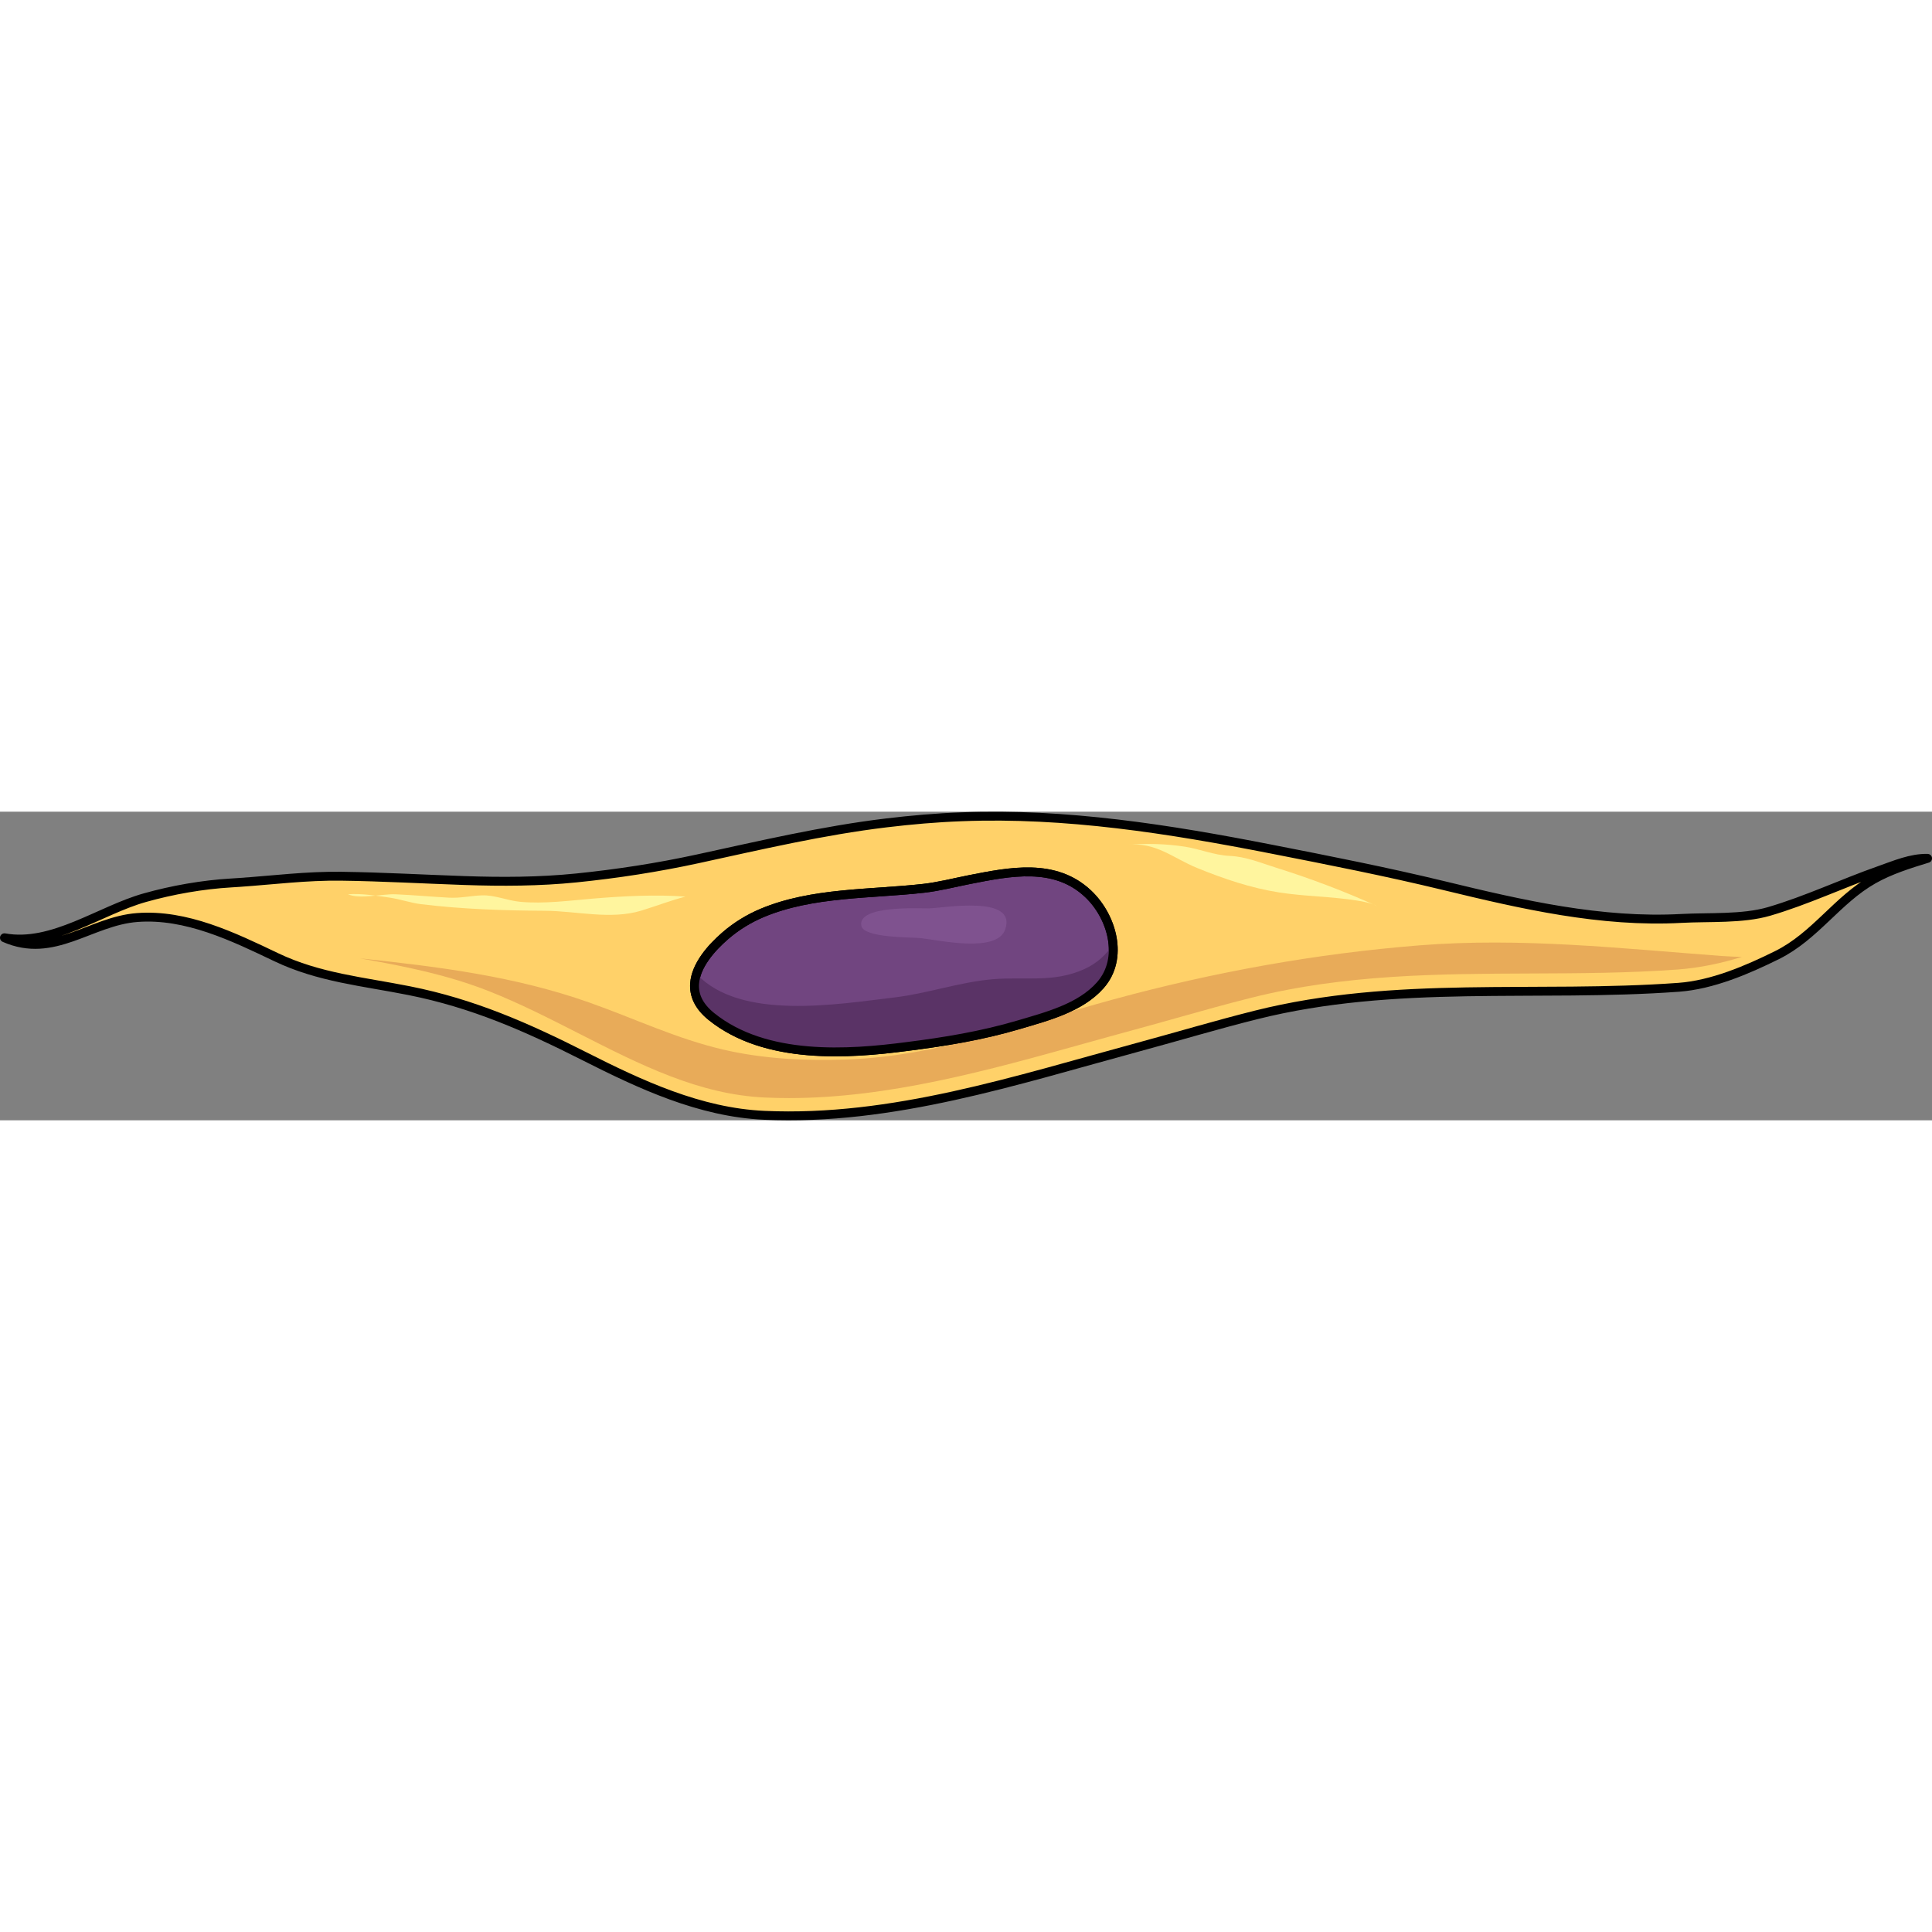 <?xml version="1.0" encoding="utf-8"?>
<!-- Created by: Science Figures, www.sciencefigures.org, Generator: Science Figures Editor -->
<!DOCTYPE svg PUBLIC "-//W3C//DTD SVG 1.1//EN" "http://www.w3.org/Graphics/SVG/1.1/DTD/svg11.dtd">
<svg version="1.1" id="Layer_1" xmlns="http://www.w3.org/2000/svg" xmlns:xlink="http://www.w3.org/1999/xlink" 
	 width="800px" height="800px" viewBox="0 0 217.333 34.715" enable-background="new 0 0 217.333 34.715"
	 xml:space="preserve">
<rect x="0" y="0" width="217.333" height="34.715" fill="#808080" stroke="none"/>
<g>
	<g>
		<g>
			
				<path fill-rule="evenodd" clip-rule="evenodd" fill="#FFD169" stroke="#000000" stroke-linecap="round" stroke-linejoin="round" stroke-miterlimit="10" d="
				M26.909,7.957c3.843-0.266,7.552-0.75,11.495-0.698c4.621,0.061,9.235,0.328,13.853,0.485c4.195,0.144,8.402,0.132,12.582-0.293
				c4.586-0.467,9.148-1.171,13.654-2.149c7.031-1.526,14.054-3.182,21.207-4.041c2.813-0.338,5.639-0.585,8.471-0.689
				c11.722-0.463,23.366,1.387,34.831,3.633c6.509,1.276,13.02,2.558,19.468,4.122c8.728,2.118,17.636,4.172,26.681,3.679
				c3.085-0.168,6.871,0.084,9.843-0.784c4.205-1.227,8.286-3.166,12.425-4.619c1.709-0.601,3.563-1.406,5.416-1.355
				c-2.053,0.629-4.205,1.299-6.098,2.372c-4.094,2.321-6.527,6.371-10.83,8.508c-3.354,1.665-7.297,3.351-11.084,3.626
				c-16.023,1.165-31.778-0.844-47.562,3.114c-4.426,1.109-8.797,2.419-13.2,3.611c-13.722,3.715-27.69,8.329-42.091,7.675
				c-7.257-0.33-13.915-3.449-20.289-6.674c-6.47-3.272-12.5-5.922-19.635-7.343c-5.212-1.038-10.172-1.474-14.965-3.764
				c-4.836-2.311-10.135-4.885-15.644-4.469c-5.287,0.399-9.372,4.723-14.936,2.278c5.387,0.979,10.72-3.082,15.783-4.506
				c3.112-0.875,6.496-1.471,9.733-1.661C26.314,7.997,26.612,7.978,26.909,7.957z"/>
			<path fill-rule="evenodd" clip-rule="evenodd" fill="#E8AB59" d="M193.626,16.227c-11.375-0.852-22.539-2.101-33.965-1.191
				c-11.643,0.927-23.168,3.015-34.436,6.084c-9.885,2.692-19.657,6.393-30.012,6.755c-4.61,0.161-9.291-0.058-13.803-1.102
				c-5.311-1.229-10.021-3.505-15.121-5.308c-8.438-2.983-17.026-4.028-25.782-4.967c4.879,0.865,9.861,1.849,14.573,3.722
				c3.416,1.356,6.756,3.058,9.985,4.703c6.958,3.545,13.53,6.893,20.993,7.231c0.899,0.041,1.795,0.061,2.691,0.061
				c11.231,0,22.432-3.123,33.264-6.143c1.846-0.515,3.686-1.028,5.521-1.525c1.621-0.438,3.236-0.894,4.852-1.348
				c2.737-0.771,5.566-1.566,8.386-2.272c10.54-2.644,21.163-2.686,31.438-2.727c5.395-0.021,10.972-0.044,16.466-0.443
				c2.572-0.187,4.955-0.712,7.266-1.416C195.171,16.306,194.397,16.284,193.626,16.227z"/>
			
				<path fill-rule="evenodd" clip-rule="evenodd" fill="#714580" stroke="#000000" stroke-linecap="round" stroke-linejoin="round" stroke-miterlimit="10" d="
				M78.135,19.352c-0.08,1.239,0.421,2.507,1.889,3.688c6.112,4.924,15.496,4.227,21.987,3.377
				c4.244-0.531,8.488-1.233,12.596-2.451c3.138-0.931,6.907-1.89,9.161-4.438c2.695-3.047,1.335-7.741-1.36-10.289
				c-3.746-3.541-8.827-2.49-13.375-1.596c-1.698,0.335-3.429,0.785-5.149,0.978c-5.966,0.669-12.523,0.41-18.146,2.767
				c-1.5,0.629-2.911,1.496-4.144,2.562C80.003,15.325,78.27,17.299,78.135,19.352z"/>
			<path fill-rule="evenodd" clip-rule="evenodd" fill="#5A3366" d="M121.976,17.706c-3.503,1.582-6.67,0.819-10.373,1.147
				c-3.745,0.332-7.275,1.602-10.992,2.042c-6.446,0.765-17.289,2.627-22.247-2.627c-0.115,0.357-0.205,0.718-0.229,1.083
				c-0.08,1.239,0.421,2.507,1.889,3.688c6.112,4.924,15.496,4.227,21.987,3.377c4.244-0.531,8.488-1.233,12.596-2.451
				c3.138-0.931,6.907-1.89,9.161-4.438c1.173-1.326,1.577-2.964,1.438-4.602C124.453,16.087,123.382,17.07,121.976,17.706z"/>
		</g>
		
			<path fill-rule="evenodd" clip-rule="evenodd" fill="none" stroke="#000000" stroke-linecap="round" stroke-linejoin="round" stroke-miterlimit="10" d="
			M78.135,19.352c-0.08,1.239,0.421,2.507,1.889,3.688c6.112,4.924,15.496,4.227,21.987,3.377c4.244-0.531,8.488-1.233,12.596-2.451
			c3.138-0.931,6.907-1.89,9.161-4.438c2.695-3.047,1.335-7.741-1.36-10.289c-3.746-3.541-8.827-2.49-13.375-1.596
			c-1.698,0.335-3.429,0.785-5.149,0.978c-5.966,0.669-12.523,0.41-18.146,2.767c-1.5,0.629-2.911,1.496-4.144,2.562
			C80.003,15.325,78.27,17.299,78.135,19.352z"/>
		<path fill-rule="evenodd" clip-rule="evenodd" fill="#7F528F" d="M113.079,13.234c1.337-3.919-6.993-2.388-8.585-2.357
			c-1.038,0.02-8.076-0.394-7.598,1.968c0.277,1.369,5.628,1.271,6.589,1.367C105.529,14.416,112.146,15.971,113.079,13.234z"/>
	</g>
	<path fill-rule="evenodd" clip-rule="evenodd" fill="#FFF59E" d="M143.899,9.084c2.879,0.449,5.832,0.45,8.699,0.903
		c0.813,0.128,1.644,0.279,2.375,0.662c-3.741-1.7-7.576-3.146-11.499-4.375c-1.72-0.539-3.325-1.22-5.133-1.302
		c-1.792-0.08-3.3-0.765-5.06-1.038c-2.115-0.328-4.373-0.385-6.506-0.208c3.275-0.34,5.152,1.488,7.904,2.609
		C137.649,7.547,140.722,8.588,143.899,9.084z"/>
	<path fill-rule="evenodd" clip-rule="evenodd" fill="#FFF59E" d="M43.821,9.665c1.184,0.17,2.35,0.593,3.562,0.74
		c4.637,0.564,9.256,0.712,13.919,0.74c3.536,0.021,7.41,1.037,10.856-0.022c1.673-0.515,3.309-1.146,4.956-1.572
		c-3.369-0.247-6.937-0.06-10.303,0.216c-2.734,0.225-5.545,0.622-8.296,0.369c-1.441-0.133-2.862-0.779-4.31-0.725
		c-1.258,0.048-2.394,0.326-3.686,0.26c-2.005-0.104-4.005-0.295-6.012-0.381c-1.467-0.063-4.063,0.595-5.364-0.004
		C40.72,9.18,42.273,9.442,43.821,9.665z"/>
</g>
</svg>